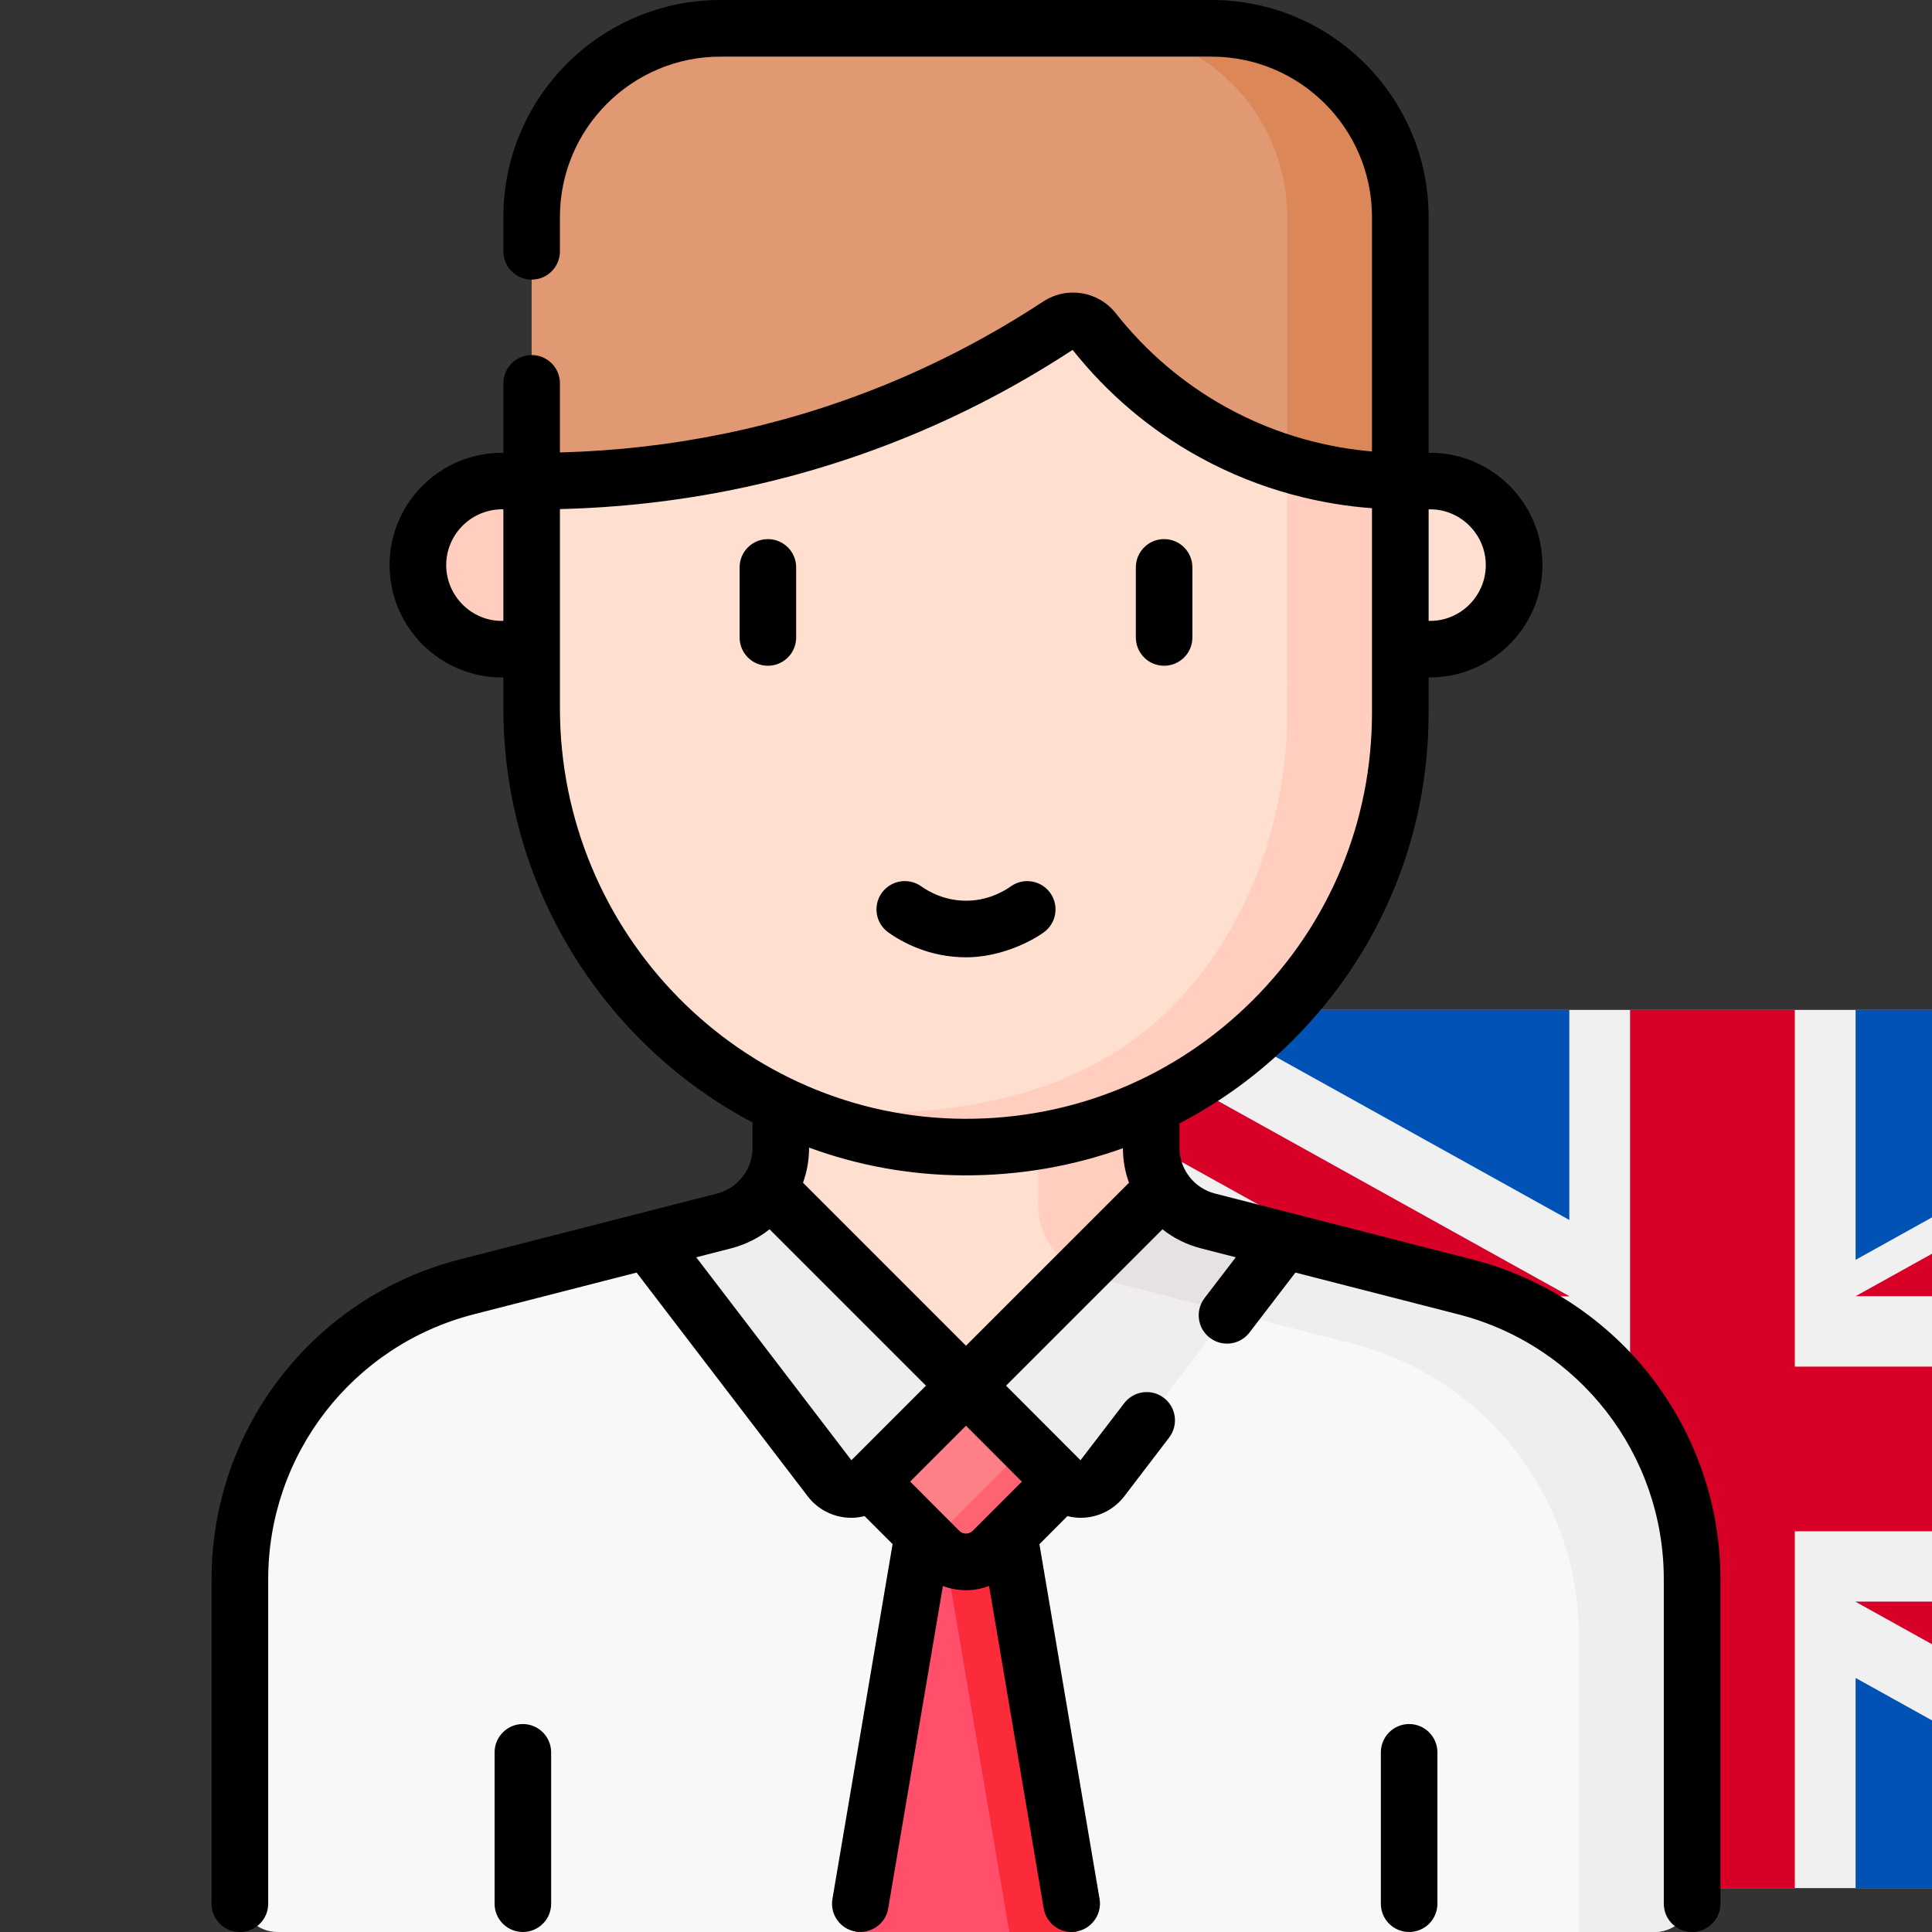 <?xml version="1.0" encoding="UTF-8"?> <svg xmlns="http://www.w3.org/2000/svg" width="22" height="22" viewBox="0 0 22 22" fill="none"><rect x="0" y="0" width="22" height="22" fill="#333333" stroke="none"/> <g clip-path="url(#clip0)"> <path d="M27 11.5H12V21.5H27V11.5Z" fill="#F0F0F0"></path> <path d="M20.438 11.499H18.562V15.562H12V17.437H18.562V21.5H20.438V17.437H27V15.562H20.438V11.499Z" fill="#D80027"></path> <path d="M21.13 18.239L27 21.5V20.578L22.79 18.239H21.13Z" fill="#0052B4"></path> <path d="M25.436 21.499L21.13 19.107V21.499H25.436Z" fill="#0052B4"></path> <path d="M21.13 18.239L27 21.5V20.578L22.79 18.239H21.13Z" fill="#F0F0F0"></path> <path d="M21.13 18.239L27 21.5V20.578L22.79 18.239H21.13Z" fill="#D80027"></path> <path d="M14.647 18.239L12 19.709V18.239H14.647Z" fill="#0052B4"></path> <path d="M17.87 18.654V21.5H12.747L17.87 18.654Z" fill="#0052B4"></path> <path d="M16.21 18.239L12 20.578V21.5L17.87 18.239H16.21Z" fill="#D80027"></path> <path d="M15.463 14.761L12 12.836V14.761H15.463Z" fill="#0052B4"></path> <path d="M17.87 14.76L12 11.499V12.422L16.21 14.76H17.87Z" fill="#0052B4"></path> <path d="M13.563 11.499L17.87 13.892V11.499H13.563Z" fill="#0052B4"></path> <path d="M17.87 14.76L12 11.499V12.422L16.21 14.76H17.87Z" fill="#F0F0F0"></path> <path d="M17.87 14.76L12 11.499V12.422L16.21 14.76H17.87Z" fill="#D80027"></path> <path d="M21.13 14.346V11.499H26.253L21.13 14.346Z" fill="#0052B4"></path> <path d="M22.79 14.76L27 12.422V11.499L21.13 14.76H22.79Z" fill="#D80027"></path> <path d="M19.268 21.57V17.983C19.268 16.413 18.205 15.043 16.684 14.653L13.755 13.903C13.375 13.805 13.109 13.463 13.109 13.07V11.135H8.891V13.07C8.891 13.463 8.625 13.805 8.245 13.903L5.316 14.653C3.795 15.043 2.731 16.413 2.731 17.983V21.57C2.731 21.808 2.924 22 3.161 22H18.839C19.076 22 19.268 21.808 19.268 21.57Z" fill="#F9F7F8"></path> <path d="M8.891 11.135V13.07C8.891 13.239 8.841 13.399 8.755 13.534L11 15.779L13.245 13.534C13.159 13.399 13.109 13.239 13.109 13.07V11.135H8.891Z" fill="#FFDFCF"></path> <path d="M16.684 14.653L13.755 13.903C13.375 13.805 13.109 13.463 13.109 13.07V11.135H11.82V13.715C11.82 14.107 12.086 14.45 12.466 14.547L15.395 15.298C16.916 15.688 17.979 17.058 17.979 18.628V22H18.839C19.076 22 19.268 21.808 19.268 21.57V17.983C19.268 16.413 18.205 15.043 16.684 14.653Z" fill="#EFEDEF"></path> <path d="M12.296 14.483L13.245 13.534C13.159 13.399 13.109 13.239 13.109 13.07V11.135H11.82V13.715C11.82 14.046 12.009 14.34 12.296 14.483Z" fill="#FFCEBF"></path> <path d="M9.742 22L10.656 16.607H11.344L12.258 22H9.742Z" fill="#FF4F6B"></path> <path d="M11.344 16.607H10.656L10.617 16.837L11.493 22H12.258L11.344 16.607Z" fill="#FB2B3A"></path> <path d="M12.55 16.414L11.304 17.66C11.136 17.827 10.864 17.827 10.696 17.66L9.45 16.414L11 15.779L12.55 16.414Z" fill="#FD8087"></path> <path d="M11.745 16.414L10.598 17.561L10.696 17.66C10.864 17.828 11.136 17.828 11.304 17.66L12.55 16.414H11.745Z" fill="#FE646F"></path> <path d="M14.624 14.126L13.755 13.903C13.539 13.847 13.36 13.713 13.245 13.534L11 15.779L12.094 16.873C12.223 17.002 12.435 16.988 12.546 16.843L14.624 14.126Z" fill="#EFEDEF"></path> <path d="M14.001 14.941L14.624 14.126L13.755 13.903C13.539 13.848 13.36 13.713 13.245 13.534L12.296 14.483C12.35 14.51 12.406 14.532 12.466 14.547L14.001 14.941Z" fill="#E5E1E5"></path> <path d="M7.376 14.126L8.245 13.903C8.461 13.847 8.641 13.713 8.755 13.534L11 15.779L9.906 16.873C9.777 17.002 9.565 16.988 9.454 16.843L7.376 14.126Z" fill="#EFEDEF"></path> <path d="M15.946 6.123H6.054V2.471C6.054 1.284 7.016 0.322 8.203 0.322H13.797C14.984 0.322 15.946 1.284 15.946 2.471V6.123Z" fill="#E19974"></path> <path d="M13.797 0.322H12.508C13.695 0.322 14.657 1.284 14.657 2.471V6.123H15.946V2.471C15.946 1.284 14.984 0.322 13.797 0.322Z" fill="#DC8758"></path> <path d="M16.285 7.392H15.946V5.478H16.285C16.813 5.478 17.242 5.906 17.242 6.435C17.241 6.963 16.813 7.392 16.285 7.392Z" fill="#FFDFCF"></path> <path d="M5.715 7.392H6.054V5.478H5.715C5.187 5.478 4.758 5.906 4.758 6.435C4.758 6.963 5.187 7.392 5.715 7.392Z" fill="#FFCEBF"></path> <path d="M8.891 12.585C7.211 11.78 6.054 10.047 6.054 8.063V5.479C7.04 5.482 8.522 5.357 10.16 4.697C10.908 4.396 11.539 4.043 12.054 3.704C12.184 3.618 12.358 3.647 12.455 3.769C12.719 4.104 13.153 4.556 13.801 4.916C14.698 5.414 15.538 5.475 15.946 5.479V8.116C15.946 10.094 14.786 11.8 13.109 12.591C12.464 12.896 9.525 12.888 8.891 12.585V12.585Z" fill="#FFDFCF"></path> <path d="M14.657 8.116C14.657 9.204 14.299 10.447 13.417 11.392C11.876 13.041 9.255 12.645 8.891 12.585C9.298 12.777 9.905 12.999 10.667 13.051C10.667 13.051 10.832 13.062 10.983 13.062C13.722 13.072 15.946 10.854 15.946 8.116C15.946 7.237 15.946 6.358 15.946 5.479C15.673 5.476 15.206 5.448 14.657 5.28C14.655 6.223 14.657 7.173 14.657 8.116V8.116Z" fill="#FFCEBF"></path> <path d="M16.046 19.632C15.868 19.632 15.724 19.777 15.724 19.955V21.678C15.724 21.856 15.868 22 16.046 22C16.224 22 16.368 21.856 16.368 21.678V19.955C16.368 19.777 16.224 19.632 16.046 19.632ZM5.954 19.632C5.776 19.632 5.632 19.777 5.632 19.955V21.678C5.632 21.856 5.776 22 5.954 22C6.132 22 6.276 21.856 6.276 21.678V19.955C6.276 19.777 6.132 19.632 5.954 19.632ZM11.511 10.093C11.43 10.15 11.26 10.248 11.032 10.256C10.773 10.265 10.581 10.158 10.489 10.092C10.344 9.99 10.143 10.024 10.04 10.169C9.937 10.314 9.971 10.515 10.116 10.618C10.268 10.726 10.58 10.901 11 10.901C11.369 10.901 11.71 10.742 11.884 10.618C12.029 10.515 12.063 10.314 11.96 10.169C11.857 10.024 11.656 9.99 11.511 10.093V10.093ZM8.744 6.139C8.566 6.139 8.422 6.283 8.422 6.461V7.259C8.422 7.437 8.566 7.581 8.744 7.581C8.922 7.581 9.066 7.437 9.066 7.259V6.461C9.066 6.283 8.922 6.139 8.744 6.139ZM16.764 14.341L13.835 13.591C13.597 13.53 13.431 13.315 13.431 13.071V12.792C13.9 12.548 14.334 12.232 14.719 11.848C15.718 10.852 16.268 9.527 16.268 8.116V7.714C16.978 7.721 17.564 7.148 17.564 6.435C17.564 5.724 16.98 5.146 16.268 5.156V2.471C16.268 1.108 15.16 0 13.797 0H8.203C6.84 0 5.732 1.108 5.732 2.471V2.862C5.732 3.04 5.876 3.184 6.054 3.184C6.232 3.184 6.376 3.04 6.376 2.862V2.471C6.376 1.464 7.196 0.645 8.203 0.645H13.797C14.804 0.645 15.623 1.464 15.623 2.471V5.141C15.162 5.101 14.568 4.973 13.957 4.634C13.473 4.365 13.053 4.007 12.708 3.57C12.506 3.314 12.149 3.256 11.877 3.435C11.297 3.816 10.679 4.14 10.04 4.398C8.878 4.866 7.647 5.119 6.376 5.152V4.365C6.376 4.187 6.232 4.043 6.054 4.043C5.876 4.043 5.732 4.187 5.732 4.365V5.156H5.715C5.01 5.156 4.436 5.73 4.436 6.435C4.436 7.146 5.02 7.724 5.732 7.714V8.063C5.732 10.109 6.885 11.892 8.569 12.782V13.071C8.569 13.315 8.403 13.53 8.165 13.591L5.236 14.341C3.571 14.768 2.409 16.265 2.409 17.983V21.678C2.409 21.856 2.553 22 2.731 22C2.909 22 3.054 21.856 3.054 21.678V17.983C3.054 16.56 4.017 15.319 5.396 14.966L7.249 14.491L9.198 17.039C9.307 17.182 9.473 17.27 9.652 17.282C9.717 17.287 9.782 17.28 9.845 17.264L10.164 17.583L9.479 21.624C9.449 21.799 9.567 21.966 9.743 21.995C9.914 22.024 10.085 21.909 10.114 21.732L10.737 18.06C10.82 18.091 10.909 18.108 11 18.108C11.091 18.108 11.18 18.091 11.263 18.06L11.885 21.732C11.912 21.889 12.048 22 12.203 22C12.399 22 12.555 21.819 12.521 21.624L11.836 17.584L12.155 17.264C12.217 17.28 12.283 17.287 12.348 17.282C12.527 17.27 12.692 17.182 12.802 17.039L13.313 16.37C13.421 16.228 13.395 16.026 13.253 15.918C13.112 15.81 12.91 15.837 12.802 15.978L12.304 16.628L11.456 15.779L13.237 13.998C13.363 14.098 13.511 14.173 13.675 14.215L14.072 14.317L13.716 14.782C13.608 14.923 13.635 15.126 13.777 15.234C13.917 15.341 14.119 15.316 14.228 15.174L14.751 14.491L16.604 14.966C17.983 15.319 18.946 16.56 18.946 17.983V21.678C18.946 21.855 19.09 22 19.268 22C19.446 22 19.591 21.855 19.591 21.678V17.983C19.591 16.265 18.428 14.768 16.764 14.341V14.341ZM16.268 5.8C16.623 5.79 16.919 6.08 16.919 6.435C16.919 6.79 16.624 7.08 16.268 7.07V5.8ZM5.732 6.123V7.07C5.377 7.081 5.081 6.79 5.081 6.435C5.081 6.08 5.376 5.791 5.732 5.8V6.123ZM9.695 16.628L7.928 14.317L8.325 14.215C8.489 14.173 8.637 14.098 8.763 13.998L10.544 15.779L9.695 16.628ZM11.636 16.872L11.268 17.24C11.268 17.24 11.268 17.24 11.268 17.24L11.076 17.432C11.048 17.459 11.017 17.463 11 17.463C10.983 17.463 10.951 17.459 10.924 17.432L10.364 16.871L11 16.235L11.636 16.872ZM11 15.324L9.144 13.468C9.189 13.343 9.213 13.209 9.213 13.071V13.068C9.766 13.271 10.361 13.382 10.981 13.384C11.605 13.386 12.216 13.28 12.787 13.075C12.787 13.212 12.811 13.344 12.856 13.468L11 15.324ZM10.984 12.74C8.443 12.731 6.376 10.633 6.376 8.063V5.797C7.73 5.764 9.042 5.495 10.28 4.996C10.954 4.725 11.604 4.384 12.214 3.984C12.61 4.482 13.091 4.891 13.645 5.198C14.374 5.602 15.083 5.747 15.623 5.787V8.116C15.623 9.354 15.141 10.517 14.264 11.391C13.386 12.266 12.225 12.744 10.984 12.74ZM13.256 6.139C13.078 6.139 12.934 6.283 12.934 6.461V7.259C12.934 7.437 13.078 7.581 13.256 7.581C13.434 7.581 13.578 7.437 13.578 7.259V6.461C13.578 6.283 13.434 6.139 13.256 6.139Z" fill="black"></path> </g> <defs> <clipPath id="clip0"> <rect width="22" height="22" fill="white"></rect> </clipPath> </defs> </svg> 